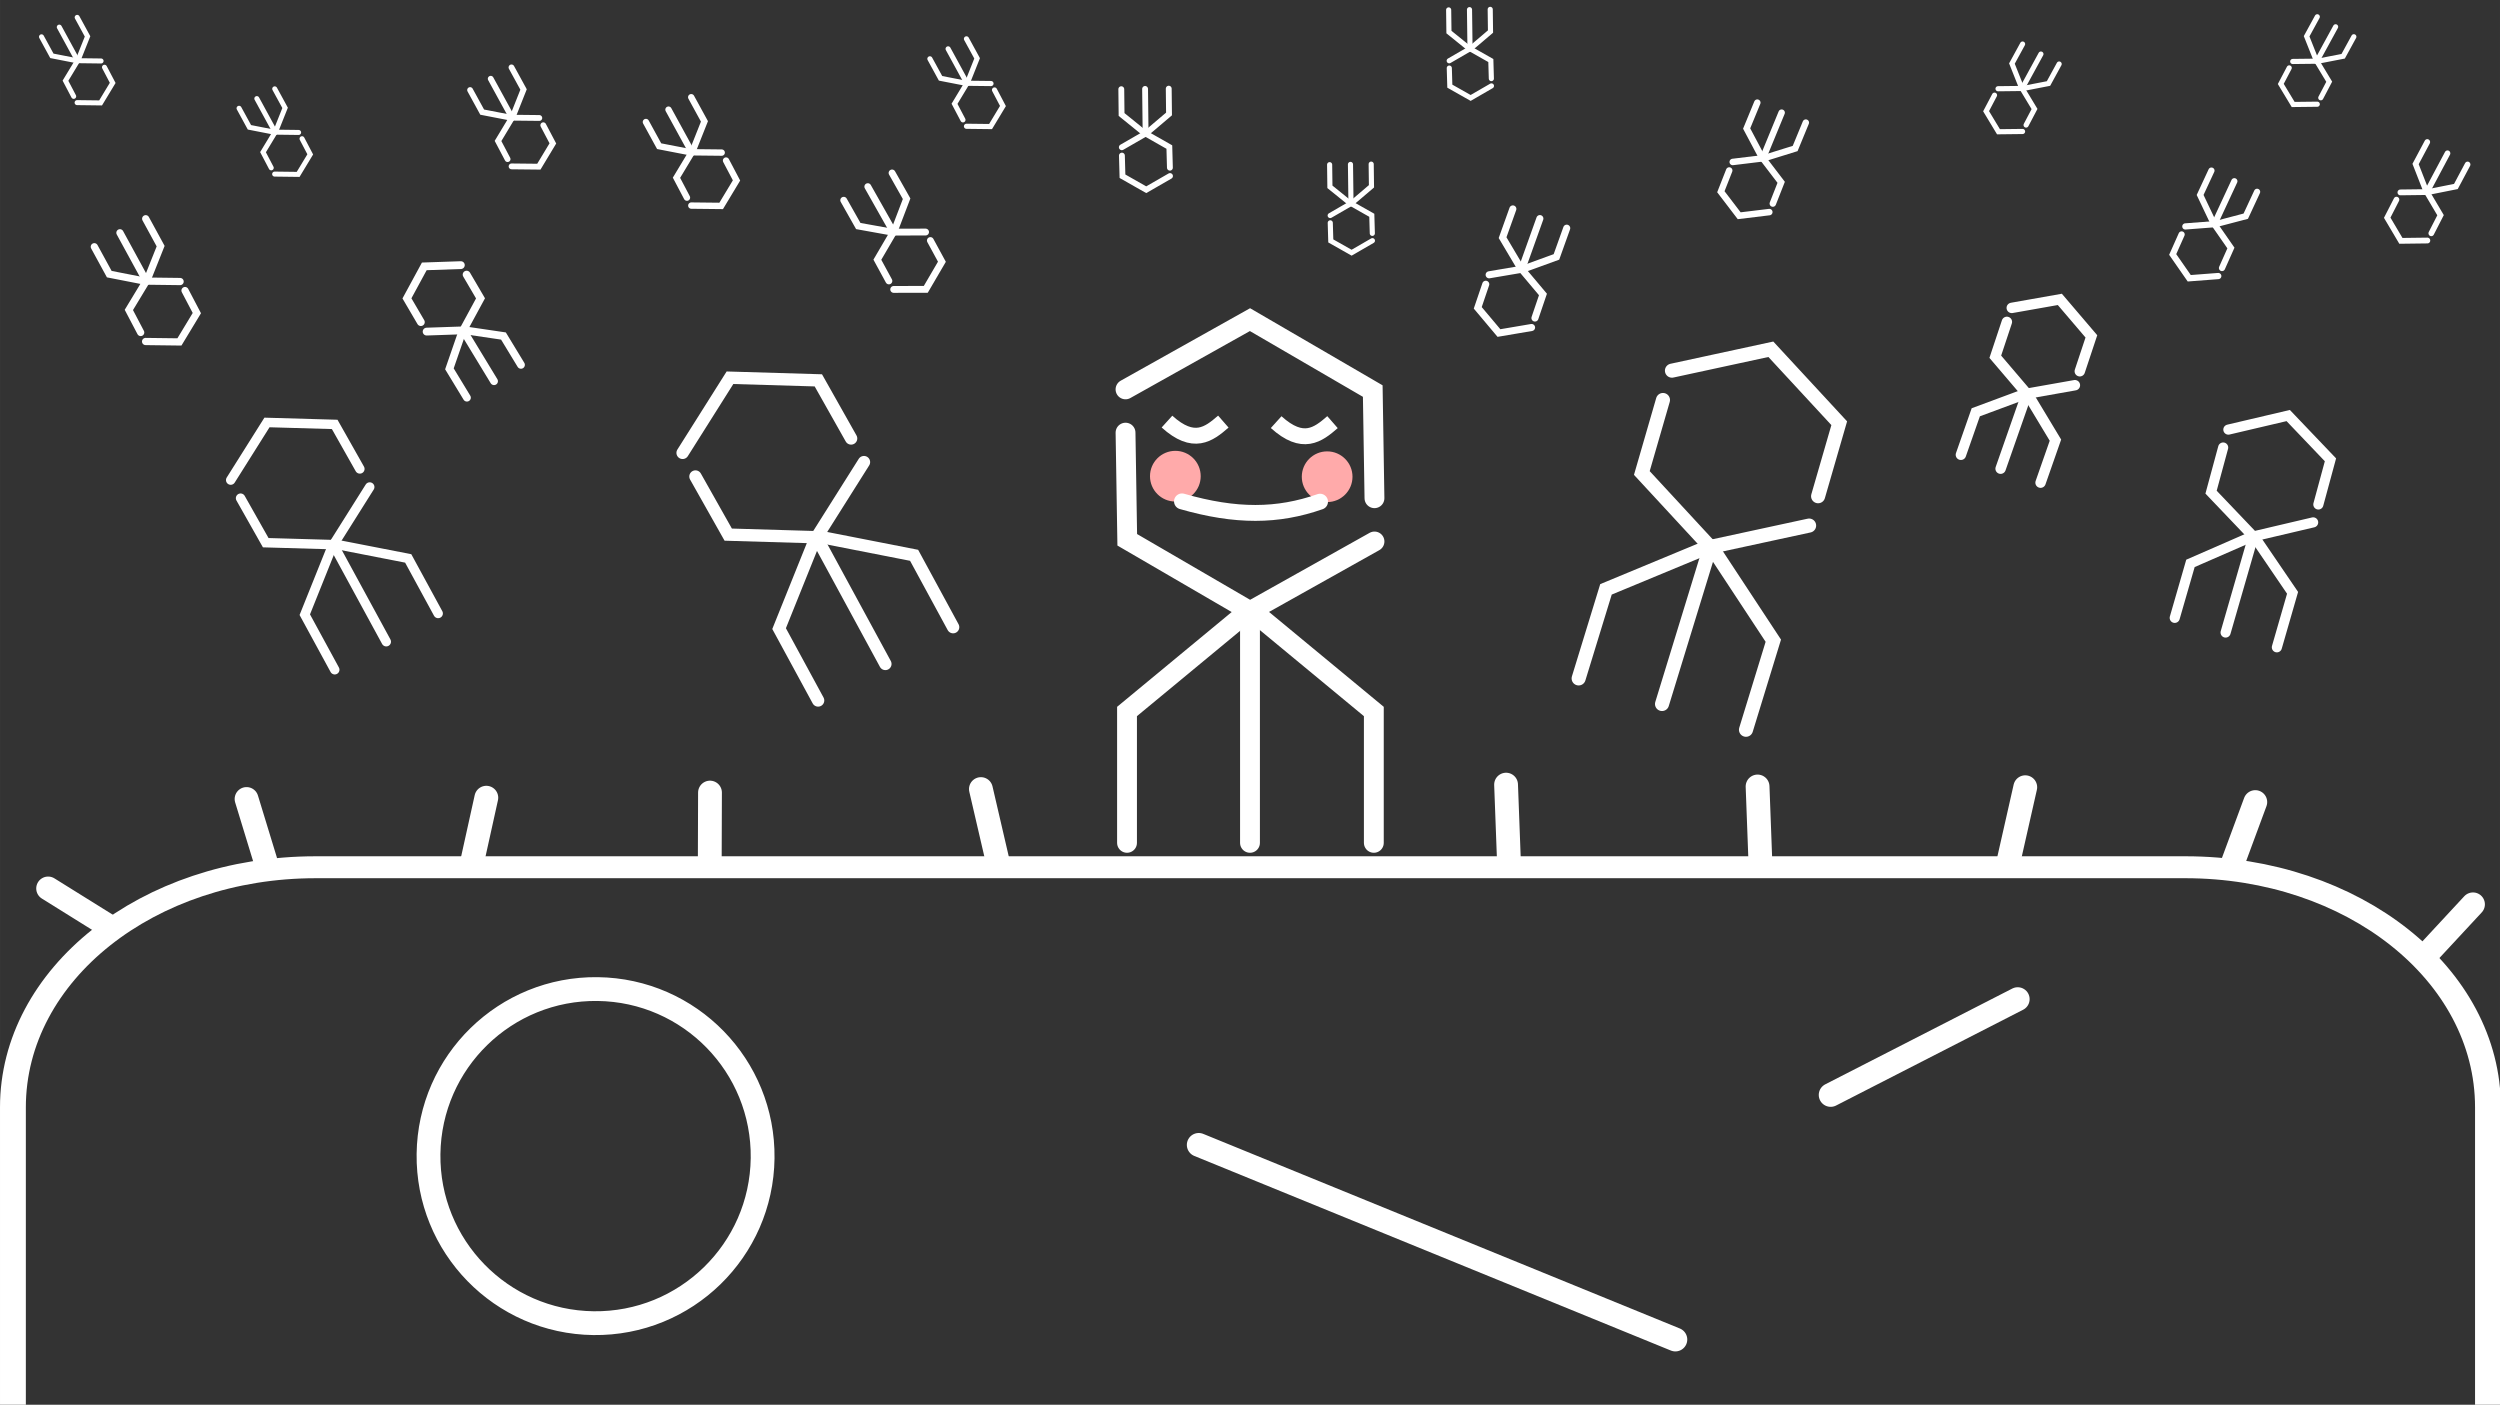 <?xml version="1.0" encoding="UTF-8" standalone="no"?>

<svg
   width="420"
   height="236"
   viewBox="0 0 111.125 62.442"
   version="1.1"
   id="svg5"
   xmlns:xlink="http://www.w3.org/1999/xlink"
   xmlns="http://www.w3.org/2000/svg"
   xmlns:svg="http://www.w3.org/2000/svg">
  <rect x="0" y="0" width="111.125" height="62.442" fill="#333333" stroke="none"/>
  <defs
     id="defs2">
    <linearGradient
       id="linearGradient2640">
      <stop
         style="stop-color:#151b23;stop-opacity:0.9"
         offset="0"
         id="stop2636" />
      <stop
         style="stop-color:#151b23;stop-opacity:0"
         offset="1"
         id="stop2638" />
    </linearGradient>
    <clipPath
       clipPathUnits="userSpaceOnUse"
       id="clipPath25958">
      <rect
         style="fill:#000000;fill-opacity:1;stroke:none;stroke-width:1.764;stroke-linecap:round;stroke-linejoin:round;stroke-miterlimit:4;stroke-dasharray:none;stroke-opacity:1"
         id="rect25960"
         width="111.125"
         height="29.573"
         x="0"
         y="32.869"
         rx="0"
         ry="0" />
    </clipPath>
    <linearGradient
       xlink:href="#linearGradient2640"
       id="linearGradient2642"
       x1="51.973"
       y1="-53.443"
       x2="51.973"
       y2="-15.986"
       gradientUnits="userSpaceOnUse"
       gradientTransform="matrix(0.934,0,0,0.844,5.901,45.433)" />
    <clipPath
       clipPathUnits="userSpaceOnUse"
       id="clipPath1431">
      <ellipse
         style="display:none;fill:#151b23;fill-opacity:1;stroke:none;stroke-width:1.07;stroke-linecap:round;stroke-miterlimit:4;stroke-dasharray:none;stroke-opacity:1"
         id="circle1433"
         cx="40.585"
         cy="49.245"
         transform="matrix(1,0.015,-0.011,1,0,0)"
         rx="7.398"
         ry="8.699" />
    </clipPath>
    <clipPath
       clipPathUnits="userSpaceOnUse"
       id="clipPath2307">
      <ellipse
         style="display:none;fill:#ff2a2a;fill-opacity:1;stroke:none;stroke-width:1.07;stroke-linecap:round;stroke-miterlimit:4;stroke-dasharray:none;stroke-opacity:1"
         id="circle2309"
         cx="28.291"
         cy="49.303"
         transform="matrix(1,0.015,-0.011,1,0,0)"
         rx="7.138"
         ry="8.393"
         d="m 35.43,49.303 a 7.138,8.393 0 0 1 -7.138,8.393 7.138,8.393 0 0 1 -7.138,-8.393 7.138,8.393 0 0 1 7.138,-8.393 7.138,8.393 0 0 1 7.138,8.393 z" />
    </clipPath>
    <clipPath
       clipPathUnits="userSpaceOnUse"
       id="clipath_lpe_path-effect2639">
      <ellipse
         style="display:block;fill:#ff2a2a;fill-opacity:1;stroke:none;stroke-width:1.07;stroke-linecap:round;stroke-miterlimit:4;stroke-dasharray:none;stroke-opacity:1"
         id="ellipse2641"
         cx="28.291"
         cy="49.303"
         transform="matrix(1,0.015,-0.011,1,0,0)"
         rx="7.138"
         ry="8.393" />
    </clipPath>
  </defs>
  <path
     style="fill:none;stroke:#ffffff;stroke-width:1.058;stroke-linecap:round;stroke-linejoin:miter;stroke-miterlimit:4;stroke-dasharray:none;stroke-opacity:1"
     d="m 10.959,35.515 0.836,2.737"
     id="path4286" />
  <circle
     style="fill:none;fill-opacity:1;stroke:#ffffff;stroke-width:1.058;stroke-linecap:round;stroke-miterlimit:4;stroke-dasharray:none;stroke-opacity:1"
     id="circle6645"
     cx="27.122"
     cy="51.05"
     transform="rotate(0.726)"
     r="7.426" />
  <path
     style="fill:none;stroke:#ffffff;stroke-width:1.058;stroke-linecap:round;stroke-linejoin:miter;stroke-miterlimit:4;stroke-dasharray:none;stroke-opacity:1"
     d="m 53.284,50.891 21.186,8.651"
     id="path11306" />
  <path
     style="fill:none;stroke:#ffffff;stroke-width:1.058;stroke-linecap:round;stroke-linejoin:miter;stroke-miterlimit:4;stroke-dasharray:none;stroke-opacity:1"
     d="m 81.373,48.67 8.315,-4.258"
     id="path11421" />
  <path
     style="fill:none;stroke:#ffffff;stroke-width:1.058;stroke-linecap:round;stroke-linejoin:miter;stroke-miterlimit:4;stroke-dasharray:none;stroke-opacity:1"
     d="m 21.617,35.458 -0.618,2.795"
     id="path13845" />
  <path
     style="fill:none;stroke:#ffffff;stroke-width:1.058;stroke-linecap:round;stroke-linejoin:miter;stroke-miterlimit:4;stroke-dasharray:none;stroke-opacity:1"
     d="m 2.139,39.492 2.742,1.708"
     id="path13847" />
  <path
     style="fill:none;stroke:#ffffff;stroke-width:1.058;stroke-linecap:round;stroke-linejoin:miter;stroke-miterlimit:4;stroke-dasharray:none;stroke-opacity:1"
     d="m 31.559,35.23 -0.01,3.023"
     id="path13849" />
  <path
     style="fill:none;stroke:#ffffff;stroke-width:1.058;stroke-linecap:round;stroke-linejoin:miter;stroke-miterlimit:4;stroke-dasharray:none;stroke-opacity:1"
     d="m 43.601,35.074 0.738,3.179"
     id="path13851" />
  <path
     style="fill:none;stroke:#ffffff;stroke-width:1.058;stroke-linecap:round;stroke-linejoin:miter;stroke-miterlimit:4;stroke-dasharray:none;stroke-opacity:1"
     d="m 66.945,34.877 0.123,3.296"
     id="path13853" />
  <path
     style="fill:none;stroke:#ffffff;stroke-width:1.058;stroke-linecap:round;stroke-linejoin:miter;stroke-miterlimit:4;stroke-dasharray:none;stroke-opacity:1"
     d="m 78.124,34.959 0.123,3.294"
     id="path13855" />
  <path
     style="fill:none;stroke:#ffffff;stroke-width:1.058;stroke-linecap:round;stroke-linejoin:miter;stroke-miterlimit:4;stroke-dasharray:none;stroke-opacity:1"
     d="m 100.248,35.652 -1.01,2.73"
     id="path13857" />
  <path
     style="fill:none;stroke:#ffffff;stroke-width:1.058;stroke-linecap:round;stroke-linejoin:miter;stroke-miterlimit:4;stroke-dasharray:none;stroke-opacity:1"
     d="m 90.023,34.992 -0.738,3.261"
     id="path13859" />
  <path
     style="fill:none;stroke:#ffffff;stroke-width:1.058;stroke-linecap:round;stroke-linejoin:miter;stroke-miterlimit:4;stroke-dasharray:none;stroke-opacity:1"
     d="m 109.925,40.198 -2.025,2.182"
     id="path13861" />
  <g
     id="g2486">
    <path
       style="mix-blend-mode:normal;fill:none;stroke:#ffffff;stroke-width:0.463;stroke-linecap:round;stroke-linejoin:miter;stroke-miterlimit:4;stroke-dasharray:none;stroke-opacity:1"
       d="m 90.057,17.604 -1.13,3.229"
       id="path3308" />
    <path
       style="mix-blend-mode:normal;fill:none;stroke:#ffffff;stroke-width:0.463;stroke-linecap:round;stroke-linejoin:miter;stroke-miterlimit:4;stroke-dasharray:none;stroke-opacity:1"
       d="m 89.423,13.686 2.137,-0.378 1.402,1.644 -0.515,1.55"
       id="path3310" />
    <path
       style="mix-blend-mode:normal;fill:none;stroke:#ffffff;stroke-width:0.463;stroke-linecap:round;stroke-linejoin:miter;stroke-miterlimit:4;stroke-dasharray:none;stroke-opacity:1"
       d="M 92.229,17.123 90.092,17.501 88.691,15.857 89.206,14.308"
       id="path3312" />
    <path
       style="mix-blend-mode:normal;fill:none;stroke:#ffffff;stroke-width:0.463;stroke-linecap:round;stroke-linejoin:miter;stroke-miterlimit:4;stroke-dasharray:none;stroke-opacity:1"
       d="m 90.116,17.492 1.248,2.073 -0.661,1.889"
       id="path3314" />
    <path
       style="mix-blend-mode:normal;fill:none;stroke:#ffffff;stroke-width:0.463;stroke-linecap:round;stroke-linejoin:miter;stroke-miterlimit:4;stroke-dasharray:none;stroke-opacity:1"
       d="m 90.091,17.484 -2.268,0.842 -0.661,1.889"
       id="path3316" />
<animateTransform attributeName="transform"
          type="scale"
          additive="sum"   
          from="-1 -1"
          to="1 1"
          begin="0s"
          dur="1.5s"
          repeatCount="0"/>
  </g>
  <g
     id="g2474">
    <path
       style="fill:none;stroke:#ffffff;stroke-width:0.45;stroke-linecap:round;stroke-linejoin:miter;stroke-miterlimit:4;stroke-dasharray:none;stroke-opacity:1"
       d="m 100.122,23.977 -1.194,4.139"
       id="path4451" />
    <path
       style="fill:none;stroke:#ffffff;stroke-width:0.45;stroke-linecap:round;stroke-linejoin:miter;stroke-miterlimit:4;stroke-dasharray:none;stroke-opacity:1"
       d="m 99.051,19.096 2.66,-0.625 1.878,1.968 -0.538,1.985"
       id="path4453" />
    <path
       style="fill:none;stroke:#ffffff;stroke-width:0.45;stroke-linecap:round;stroke-linejoin:miter;stroke-miterlimit:4;stroke-dasharray:none;stroke-opacity:1"
       d="m 102.82,23.22 -2.66,0.625 -1.878,-1.968 0.538,-1.985"
       id="path4455" />
    <path
       style="fill:none;stroke:#ffffff;stroke-width:0.45;stroke-linecap:round;stroke-linejoin:miter;stroke-miterlimit:4;stroke-dasharray:none;stroke-opacity:1"
       d="m 100.19,23.833 1.715,2.518 -0.698,2.422"
       id="path4457" />
    <path
       style="fill:none;stroke:#ffffff;stroke-width:0.45;stroke-linecap:round;stroke-linejoin:miter;stroke-miterlimit:4;stroke-dasharray:none;stroke-opacity:1"
       d="M 100.158,23.823 97.366,25.042 96.667,27.464"
       id="path4459" />
<animateTransform attributeName="transform"
          type="scale"
          additive="sum"   
          from="-1 -1"
          to="1 1"
          begin="0s"
          dur="2s"
          repeatCount="0"/>
  </g>
  <g
     id="g6259"
     transform="matrix(-0.226,-0.126,0.123,-0.231,115.704,18.476)"
     style="mix-blend-mode:normal;fill:none;stroke:#b4c1cf;stroke-width:0.978;stroke-miterlimit:4;stroke-dasharray:none;stroke-opacity:1">
    <path
       style="fill:none;stroke:#ffffff;stroke-width:0.978;stroke-linecap:round;stroke-linejoin:miter;stroke-miterlimit:4;stroke-dasharray:none;stroke-opacity:1"
       d="m 44.769,18.834 v 7.229"
       id="path6249" />
    <path
       style="fill:none;stroke:#ffffff;stroke-width:0.978;stroke-linecap:round;stroke-linejoin:miter;stroke-miterlimit:4;stroke-dasharray:none;stroke-opacity:1"
       d="m 40.771,11.462 3.998,-2.245 3.943,2.3 0.055,3.45"
       id="path6251" />
    <path
       style="fill:none;stroke:#ffffff;stroke-width:0.978;stroke-linecap:round;stroke-linejoin:miter;stroke-miterlimit:4;stroke-dasharray:none;stroke-opacity:1"
       d="m 48.767,16.359 -3.998,2.245 -3.943,-2.3 -0.055,-3.45"
       id="path6253" />
    <path
       style="fill:none;stroke:#ffffff;stroke-width:0.978;stroke-linecap:round;stroke-linejoin:miter;stroke-miterlimit:4;stroke-dasharray:none;stroke-opacity:1"
       d="m 44.81,18.57 3.936,3.263 v 4.23"
       id="path6255" />
    <path
       style="fill:none;stroke:#ffffff;stroke-width:0.978;stroke-linecap:round;stroke-linejoin:miter;stroke-miterlimit:4;stroke-dasharray:none;stroke-opacity:1"
       d="m 44.754,18.57 -3.936,3.263 v 4.23"
       id="path6257" />
<animateTransform attributeName="transform"
          type="scale"
          additive="sum"   
          from="-1 -1"
          to="1 1"
          begin="0s"
          dur="1s"
          repeatCount="0"/>
  </g>
  <g
     id="g40963"
     transform="matrix(-0.302,-0.108,0.108,-0.302,79.153,22.422)"
     style="fill:none;stroke:#b4c1cf;stroke-width:0.978;stroke-miterlimit:4;stroke-dasharray:none;stroke-opacity:1">
    <path
       style="fill:none;stroke:#ffffff;stroke-width:0.978;stroke-linecap:round;stroke-linejoin:miter;stroke-miterlimit:4;stroke-dasharray:none;stroke-opacity:1"
       d="m 44.769,18.834 v 7.229"
       id="path40953" />
    <path
       style="fill:none;stroke:#ffffff;stroke-width:0.978;stroke-linecap:round;stroke-linejoin:miter;stroke-miterlimit:4;stroke-dasharray:none;stroke-opacity:1"
       d="m 40.771,11.462 3.998,-2.245 3.943,2.3 0.055,3.45"
       id="path40955" />
    <path
       style="fill:none;stroke:#ffffff;stroke-width:0.978;stroke-linecap:round;stroke-linejoin:miter;stroke-miterlimit:4;stroke-dasharray:none;stroke-opacity:1"
       d="m 48.767,16.359 -3.998,2.245 -3.943,-2.3 -0.055,-3.45"
       id="path40957" />
    <path
       style="fill:none;stroke:#ffffff;stroke-width:0.978;stroke-linecap:round;stroke-linejoin:miter;stroke-miterlimit:4;stroke-dasharray:none;stroke-opacity:1"
       d="m 44.81,18.57 3.936,3.263 v 4.23"
       id="path40959" />
    <path
       style="fill:none;stroke:#ffffff;stroke-width:0.978;stroke-linecap:round;stroke-linejoin:miter;stroke-miterlimit:4;stroke-dasharray:none;stroke-opacity:1"
       d="m 44.754,18.57 -3.936,3.263 v 4.23"
       id="path40961" />
<animateTransform attributeName="transform"
          type="scale"
          additive="sum"   
          from="-1 -1"
          to="1 1"
          begin="0s"
          dur="1s"
          repeatCount="0"/>
  </g>
  <g
     id="g24542"
     transform="matrix(-0.205,-0.112,0.112,-0.205,110.077,11.548)"
     style="fill:none;stroke:#b4c1cf;stroke-width:0.978;stroke-miterlimit:4;stroke-dasharray:none;stroke-opacity:1">
    <path
       style="fill:none;stroke:#ffffff;stroke-width:0.978;stroke-linecap:round;stroke-linejoin:miter;stroke-miterlimit:4;stroke-dasharray:none;stroke-opacity:1"
       d="m 44.769,18.834 v 7.229"
       id="path24532" />
    <path
       style="fill:none;stroke:#ffffff;stroke-width:0.978;stroke-linecap:round;stroke-linejoin:miter;stroke-miterlimit:4;stroke-dasharray:none;stroke-opacity:1"
       d="m 40.771,11.462 3.998,-2.245 3.943,2.3 0.055,3.45"
       id="path24534" />
    <path
       style="fill:none;stroke:#ffffff;stroke-width:0.978;stroke-linecap:round;stroke-linejoin:miter;stroke-miterlimit:4;stroke-dasharray:none;stroke-opacity:1"
       d="m 48.767,16.359 -3.998,2.245 -3.943,-2.3 -0.055,-3.45"
       id="path24536" />
    <path
       style="fill:none;stroke:#ffffff;stroke-width:0.978;stroke-linecap:round;stroke-linejoin:miter;stroke-miterlimit:4;stroke-dasharray:none;stroke-opacity:1"
       d="m 44.81,18.57 3.936,3.263 v 4.23"
       id="path24538" />
    <path
       style="fill:none;stroke:#ffffff;stroke-width:0.978;stroke-linecap:round;stroke-linejoin:miter;stroke-miterlimit:4;stroke-dasharray:none;stroke-opacity:1"
       d="m 44.754,18.57 -3.936,3.263 v 4.23"
       id="path24540" />
<animateTransform attributeName="transform"
          type="scale"
          additive="sum"   
          from="-1 -1"
          to="1 1"
          begin="0s"
          dur="1s"
          repeatCount="0"/>
  </g>
  <g
     id="g6271"
     transform="matrix(-0.256,-0.119,0.119,-0.256,107.676,20.056)"
     style="fill:none;stroke:#b4c1cf;stroke-width:0.978;stroke-miterlimit:4;stroke-dasharray:none;stroke-opacity:1">
    <path
       style="fill:none;stroke:#ffffff;stroke-width:0.978;stroke-linecap:round;stroke-linejoin:miter;stroke-miterlimit:4;stroke-dasharray:none;stroke-opacity:1"
       d="m 44.769,18.834 v 7.229"
       id="path6261" />
    <path
       style="fill:none;stroke:#ffffff;stroke-width:0.978;stroke-linecap:round;stroke-linejoin:miter;stroke-miterlimit:4;stroke-dasharray:none;stroke-opacity:1"
       d="m 40.771,11.462 3.998,-2.245 3.943,2.3 0.055,3.45"
       id="path6263" />
    <path
       style="fill:none;stroke:#ffffff;stroke-width:0.978;stroke-linecap:round;stroke-linejoin:miter;stroke-miterlimit:4;stroke-dasharray:none;stroke-opacity:1"
       d="m 48.767,16.359 -3.998,2.245 -3.943,-2.3 -0.055,-3.45"
       id="path6265" />
    <path
       style="fill:none;stroke:#ffffff;stroke-width:0.978;stroke-linecap:round;stroke-linejoin:miter;stroke-miterlimit:4;stroke-dasharray:none;stroke-opacity:1"
       d="m 44.81,18.57 3.936,3.263 v 4.23"
       id="path6267" />
    <path
       style="fill:none;stroke:#ffffff;stroke-width:0.978;stroke-linecap:round;stroke-linejoin:miter;stroke-miterlimit:4;stroke-dasharray:none;stroke-opacity:1"
       d="m 44.754,18.57 -3.936,3.263 v 4.23"
       id="path6269" />
<animateTransform attributeName="transform"
          type="scale"
          additive="sum"   
          from="-1 -1"
          to="1 1"
          begin="0s"
          dur="1s"
          repeatCount="0"/>
  </g>
  <g
     id="g6309"
     transform="matrix(-0.205,-0.112,0.112,-0.205,96.978,12.76)"
     style="fill:none;stroke:#b4c1cf;stroke-width:0.978;stroke-miterlimit:4;stroke-dasharray:none;stroke-opacity:1">
    <path
       style="fill:none;stroke:#ffffff;stroke-width:0.978;stroke-linecap:round;stroke-linejoin:miter;stroke-miterlimit:4;stroke-dasharray:none;stroke-opacity:1"
       d="m 44.769,18.834 v 7.229"
       id="path6299" />
    <path
       style="fill:none;stroke:#ffffff;stroke-width:0.978;stroke-linecap:round;stroke-linejoin:miter;stroke-miterlimit:4;stroke-dasharray:none;stroke-opacity:1"
       d="m 40.771,11.462 3.998,-2.245 3.943,2.3 0.055,3.45"
       id="path6301" />
    <path
       style="fill:none;stroke:#ffffff;stroke-width:0.978;stroke-linecap:round;stroke-linejoin:miter;stroke-miterlimit:4;stroke-dasharray:none;stroke-opacity:1"
       d="m 48.767,16.359 -3.998,2.245 -3.943,-2.3 -0.055,-3.45"
       id="path6303" />
    <path
       style="fill:none;stroke:#ffffff;stroke-width:0.978;stroke-linecap:round;stroke-linejoin:miter;stroke-miterlimit:4;stroke-dasharray:none;stroke-opacity:1"
       d="m 44.81,18.57 3.936,3.263 v 4.23"
       id="path6305" />
    <path
       style="fill:none;stroke:#ffffff;stroke-width:0.978;stroke-linecap:round;stroke-linejoin:miter;stroke-miterlimit:4;stroke-dasharray:none;stroke-opacity:1"
       d="m 44.754,18.57 -3.936,3.263 v 4.23"
       id="path6307" />
<animateTransform attributeName="transform"
          type="scale"
          additive="sum"   
          from="-1 -1"
          to="1 1"
          begin="0s"
          dur="1s"
          repeatCount="0"/>
  </g>
  <g
     id="g6321"
     transform="matrix(-0.266,0.003,-0.003,-0.266,62.886,10.751)"
     style="fill:none;stroke:#b4c1cf;stroke-width:0.978;stroke-miterlimit:4;stroke-dasharray:none;stroke-opacity:1">
    <path
       style="fill:none;stroke:#ffffff;stroke-width:0.978;stroke-linecap:round;stroke-linejoin:miter;stroke-miterlimit:4;stroke-dasharray:none;stroke-opacity:1"
       d="m 44.769,18.834 v 7.229"
       id="path6311" />
    <path
       style="fill:none;stroke:#ffffff;stroke-width:0.978;stroke-linecap:round;stroke-linejoin:miter;stroke-miterlimit:4;stroke-dasharray:none;stroke-opacity:1"
       d="m 40.771,11.462 3.998,-2.245 3.943,2.3 0.055,3.45"
       id="path6313" />
    <path
       style="fill:none;stroke:#ffffff;stroke-width:0.978;stroke-linecap:round;stroke-linejoin:miter;stroke-miterlimit:4;stroke-dasharray:none;stroke-opacity:1"
       d="m 48.767,16.359 -3.998,2.245 -3.943,-2.3 -0.055,-3.45"
       id="path6315" />
    <path
       style="fill:none;stroke:#ffffff;stroke-width:0.978;stroke-linecap:round;stroke-linejoin:miter;stroke-miterlimit:4;stroke-dasharray:none;stroke-opacity:1"
       d="m 44.81,18.57 3.936,3.263 v 4.23"
       id="path6317" />
    <path
       style="fill:none;stroke:#ffffff;stroke-width:0.978;stroke-linecap:round;stroke-linejoin:miter;stroke-miterlimit:4;stroke-dasharray:none;stroke-opacity:1"
       d="m 44.754,18.57 -3.936,3.263 v 4.23"
       id="path6319" />
<animateTransform attributeName="transform"
          type="scale"
          additive="sum"   
          from="-1 -1"
          to="1 1"
          begin="0s"
          dur="1s"
          repeatCount="0"/>
  </g>
  <g
     id="g6473"
     transform="matrix(-0.233,0.003,-0.003,-0.233,70.538,13.246)"
     style="fill:none;stroke:#b4c1cf;stroke-width:0.978;stroke-miterlimit:4;stroke-dasharray:none;stroke-opacity:1">
    <path
       style="fill:none;stroke:#ffffff;stroke-width:0.978;stroke-linecap:round;stroke-linejoin:miter;stroke-miterlimit:4;stroke-dasharray:none;stroke-opacity:1"
       d="m 44.769,18.834 v 7.229"
       id="path6463" />
    <path
       style="fill:none;stroke:#ffffff;stroke-width:0.978;stroke-linecap:round;stroke-linejoin:miter;stroke-miterlimit:4;stroke-dasharray:none;stroke-opacity:1"
       d="m 40.771,11.462 3.998,-2.245 3.943,2.3 0.055,3.45"
       id="path6465" />
    <path
       style="fill:none;stroke:#ffffff;stroke-width:0.978;stroke-linecap:round;stroke-linejoin:miter;stroke-miterlimit:4;stroke-dasharray:none;stroke-opacity:1"
       d="m 48.767,16.359 -3.998,2.245 -3.943,-2.3 -0.055,-3.45"
       id="path6467" />
    <path
       style="fill:none;stroke:#ffffff;stroke-width:0.978;stroke-linecap:round;stroke-linejoin:miter;stroke-miterlimit:4;stroke-dasharray:none;stroke-opacity:1"
       d="m 44.81,18.57 3.936,3.263 v 4.23"
       id="path6469" />
    <path
       style="fill:none;stroke:#ffffff;stroke-width:0.978;stroke-linecap:round;stroke-linejoin:miter;stroke-miterlimit:4;stroke-dasharray:none;stroke-opacity:1"
       d="m 44.754,18.57 -3.936,3.263 v 4.23"
       id="path6471" />
<animateTransform attributeName="transform"
          type="scale"
          additive="sum"   
          from="-1 -1"
          to="1 1"
          begin="0s"
          dur="1s"
          repeatCount="0"/>
  </g>
  <g
     id="g41055"
     transform="matrix(-0.272,-0.112,0.112,-0.272,88.452,17.111)"
     style="fill:none;stroke:#b4c1cf;stroke-width:0.978;stroke-miterlimit:4;stroke-dasharray:none;stroke-opacity:1">
    <path
       style="fill:none;stroke:#ffffff;stroke-width:0.978;stroke-linecap:round;stroke-linejoin:miter;stroke-miterlimit:4;stroke-dasharray:none;stroke-opacity:1"
       d="m 44.769,18.834 v 7.229"
       id="path41045" />
    <path
       style="fill:none;stroke:#ffffff;stroke-width:0.978;stroke-linecap:round;stroke-linejoin:miter;stroke-miterlimit:4;stroke-dasharray:none;stroke-opacity:1"
       d="m 40.771,11.462 3.998,-2.245 3.943,2.3 0.055,3.45"
       id="path41047" />
    <path
       style="fill:none;stroke:#ffffff;stroke-width:0.978;stroke-linecap:round;stroke-linejoin:miter;stroke-miterlimit:4;stroke-dasharray:none;stroke-opacity:1"
       d="m 48.767,16.359 -3.998,2.245 -3.943,-2.3 -0.055,-3.45"
       id="path41049" />
    <path
       style="fill:none;stroke:#ffffff;stroke-width:0.978;stroke-linecap:round;stroke-linejoin:miter;stroke-miterlimit:4;stroke-dasharray:none;stroke-opacity:1"
       d="m 44.81,18.57 3.936,3.263 v 4.23"
       id="path41051" />
    <path
       style="fill:none;stroke:#ffffff;stroke-width:0.978;stroke-linecap:round;stroke-linejoin:miter;stroke-miterlimit:4;stroke-dasharray:none;stroke-opacity:1"
       d="m 44.754,18.57 -3.936,3.263 v 4.23"
       id="path41053" />
<animateTransform attributeName="transform"
          type="scale"
          additive="sum"   
          from="-1 -1"
          to="1 1"
          begin="0s"
          dur="1s"
          repeatCount="0"/>
  </g>
  <g
     id="g24554"
     transform="matrix(0.2,-0.109,-0.109,-0.2,-3.478,11.298)"
     style="stroke:#b4c1cf;stroke-width:0.978;stroke-miterlimit:4;stroke-dasharray:none;stroke-opacity:1">
    <path
       style="fill:none;stroke:#ffffff;stroke-width:0.978;stroke-linecap:round;stroke-linejoin:miter;stroke-miterlimit:4;stroke-dasharray:none;stroke-opacity:1"
       d="m 44.769,18.834 v 7.229"
       id="path24544" />
    <path
       style="fill:none;stroke:#ffffff;stroke-width:0.978;stroke-linecap:round;stroke-linejoin:miter;stroke-miterlimit:4;stroke-dasharray:none;stroke-opacity:1"
       d="m 40.771,11.462 3.998,-2.245 3.943,2.3 0.055,3.45"
       id="path24546" />
    <path
       style="fill:none;stroke:#ffffff;stroke-width:0.978;stroke-linecap:round;stroke-linejoin:miter;stroke-miterlimit:4;stroke-dasharray:none;stroke-opacity:1"
       d="m 48.767,16.359 -3.998,2.245 -3.943,-2.3 -0.055,-3.45"
       id="path24548" />
    <path
       style="fill:none;stroke:#ffffff;stroke-width:0.978;stroke-linecap:round;stroke-linejoin:miter;stroke-miterlimit:4;stroke-dasharray:none;stroke-opacity:1"
       d="m 44.81,18.57 3.936,3.263 v 4.23"
       id="path24550" />
    <path
       style="fill:none;stroke:#ffffff;stroke-width:0.978;stroke-linecap:round;stroke-linejoin:miter;stroke-miterlimit:4;stroke-dasharray:none;stroke-opacity:1"
       d="m 44.754,18.57 -3.936,3.263 v 4.23"
       id="path24552" />
<animateTransform attributeName="transform"
          type="scale"
          additive="sum"   
          from="-1 -1"
          to="1 1"
          begin="0s"
          dur="1s"
          repeatCount="0"/>
  </g>
  <g
     id="g6131"
     transform="matrix(0.288,-0.157,-0.157,-0.288,-3.471,24.882)"
     style="mix-blend-mode:normal;stroke:#b4c1cf;stroke-width:0.978;stroke-miterlimit:4;stroke-dasharray:none;stroke-opacity:1">
    <path
       style="fill:none;stroke:#ffffff;stroke-width:0.978;stroke-linecap:round;stroke-linejoin:miter;stroke-miterlimit:4;stroke-dasharray:none;stroke-opacity:1"
       d="m 44.769,18.834 v 7.229"
       id="path6121" />
    <path
       style="fill:none;stroke:#ffffff;stroke-width:0.978;stroke-linecap:round;stroke-linejoin:miter;stroke-miterlimit:4;stroke-dasharray:none;stroke-opacity:1"
       d="m 40.771,11.462 3.998,-2.245 3.943,2.3 0.055,3.45"
       id="path6123" />
    <path
       style="fill:none;stroke:#ffffff;stroke-width:0.978;stroke-linecap:round;stroke-linejoin:miter;stroke-miterlimit:4;stroke-dasharray:none;stroke-opacity:1"
       d="m 48.767,16.359 -3.998,2.245 -3.943,-2.3 -0.055,-3.45"
       id="path6125" />
    <path
       style="fill:none;stroke:#ffffff;stroke-width:0.978;stroke-linecap:round;stroke-linejoin:miter;stroke-miterlimit:4;stroke-dasharray:none;stroke-opacity:1"
       d="m 44.81,18.57 3.936,3.263 v 4.23"
       id="path6127" />
    <path
       style="fill:none;stroke:#ffffff;stroke-width:0.978;stroke-linecap:round;stroke-linejoin:miter;stroke-miterlimit:4;stroke-dasharray:none;stroke-opacity:1"
       d="m 44.754,18.57 -3.936,3.263 v 4.23"
       id="path6129" />
<animateTransform attributeName="transform"
          type="scale"
          additive="sum"   
          from="-1 -1"
          to="1 1"
          begin="0s"
          dur="1s"
          repeatCount="0"/>
  </g>
  <g
     id="g6143"
     transform="matrix(0.232,-0.127,-0.127,-0.232,14.736,15.233)"
     style="stroke:#b4c1cf;stroke-width:0.978;stroke-miterlimit:4;stroke-dasharray:none;stroke-opacity:1">
    <path
       style="fill:none;stroke:#ffffff;stroke-width:0.978;stroke-linecap:round;stroke-linejoin:miter;stroke-miterlimit:4;stroke-dasharray:none;stroke-opacity:1"
       d="m 44.769,18.834 v 7.229"
       id="path6133" />
    <path
       style="fill:none;stroke:#ffffff;stroke-width:0.978;stroke-linecap:round;stroke-linejoin:miter;stroke-miterlimit:4;stroke-dasharray:none;stroke-opacity:1"
       d="m 40.771,11.462 3.998,-2.245 3.943,2.3 0.055,3.45"
       id="path6135" />
    <path
       style="fill:none;stroke:#ffffff;stroke-width:0.978;stroke-linecap:round;stroke-linejoin:miter;stroke-miterlimit:4;stroke-dasharray:none;stroke-opacity:1"
       d="m 48.767,16.359 -3.998,2.245 -3.943,-2.3 -0.055,-3.45"
       id="path6137" />
    <path
       style="fill:none;stroke:#ffffff;stroke-width:0.978;stroke-linecap:round;stroke-linejoin:miter;stroke-miterlimit:4;stroke-dasharray:none;stroke-opacity:1"
       d="m 44.81,18.57 3.936,3.263 v 4.23"
       id="path6139" />
    <path
       style="fill:none;stroke:#ffffff;stroke-width:0.978;stroke-linecap:round;stroke-linejoin:miter;stroke-miterlimit:4;stroke-dasharray:none;stroke-opacity:1"
       d="m 44.754,18.57 -3.936,3.263 v 4.23"
       id="path6141" />
<animateTransform attributeName="transform"
          type="scale"
          additive="sum"   
          from="-1 -1"
          to="1 1"
          begin="0s"
          dur="1s"
          repeatCount="0"/>
  </g>
  <g
     id="g6155"
     transform="matrix(0.271,-0.153,-0.153,-0.271,30.429,22.209)"
     style="mix-blend-mode:normal;stroke:#b4c1cf;stroke-width:0.978;stroke-miterlimit:4;stroke-dasharray:none;stroke-opacity:1">
    <path
       style="fill:none;stroke:#ffffff;stroke-width:0.978;stroke-linecap:round;stroke-linejoin:miter;stroke-miterlimit:4;stroke-dasharray:none;stroke-opacity:1"
       d="m 44.769,18.834 v 7.229"
       id="path6145" />
    <path
       style="fill:none;stroke:#ffffff;stroke-width:0.978;stroke-linecap:round;stroke-linejoin:miter;stroke-miterlimit:4;stroke-dasharray:none;stroke-opacity:1"
       d="m 40.771,11.462 3.998,-2.245 3.943,2.3 0.055,3.45"
       id="path6147" />
    <path
       style="fill:none;stroke:#ffffff;stroke-width:0.978;stroke-linecap:round;stroke-linejoin:miter;stroke-miterlimit:4;stroke-dasharray:none;stroke-opacity:1"
       d="m 48.767,16.359 -3.998,2.245 -3.943,-2.3 -0.055,-3.45"
       id="path6149" />
    <path
       style="fill:none;stroke:#ffffff;stroke-width:0.978;stroke-linecap:round;stroke-linejoin:miter;stroke-miterlimit:4;stroke-dasharray:none;stroke-opacity:1"
       d="m 44.81,18.57 3.936,3.263 v 4.23"
       id="path6151" />
    <path
       style="fill:none;stroke:#ffffff;stroke-width:0.978;stroke-linecap:round;stroke-linejoin:miter;stroke-miterlimit:4;stroke-dasharray:none;stroke-opacity:1"
       d="m 44.754,18.57 -3.936,3.263 v 4.23"
       id="path6153" />
<animateTransform attributeName="transform"
          type="scale"
          additive="sum"   
          from="-1 -1"
          to="1 1"
          begin="0s"
          dur="1s"
          repeatCount="0"/>
  </g>
  <g
     id="g6437"
     transform="matrix(-0.303,0.184,0.184,0.303,30.729,0.81)"
     style="stroke:#b4c1cf;stroke-width:0.978;stroke-miterlimit:4;stroke-dasharray:none;stroke-opacity:1">
    <path
       style="fill:none;stroke:#ffffff;stroke-width:0.978;stroke-linecap:round;stroke-linejoin:miter;stroke-miterlimit:4;stroke-dasharray:none;stroke-opacity:1"
       d="m 44.769,18.834 v 7.229"
       id="path6427" />
    <path
       style="fill:none;stroke:#ffffff;stroke-width:0.978;stroke-linecap:round;stroke-linejoin:miter;stroke-miterlimit:4;stroke-dasharray:none;stroke-opacity:1"
       d="m 40.771,11.462 3.998,-2.245 3.943,2.3 0.055,3.45"
       id="path6429" />
    <path
       style="fill:none;stroke:#ffffff;stroke-width:0.978;stroke-linecap:round;stroke-linejoin:miter;stroke-miterlimit:4;stroke-dasharray:none;stroke-opacity:1"
       d="m 48.767,16.359 -3.998,2.245 -3.943,-2.3 -0.055,-3.45"
       id="path6431" />
    <path
       style="fill:none;stroke:#ffffff;stroke-width:0.978;stroke-linecap:round;stroke-linejoin:miter;stroke-miterlimit:4;stroke-dasharray:none;stroke-opacity:1"
       d="m 44.81,18.57 3.936,3.263 v 4.23"
       id="path6433" />
    <path
       style="fill:none;stroke:#ffffff;stroke-width:0.978;stroke-linecap:round;stroke-linejoin:miter;stroke-miterlimit:4;stroke-dasharray:none;stroke-opacity:1"
       d="m 44.754,18.57 -3.936,3.263 v 4.23"
       id="path6435" />
<animateTransform attributeName="transform"
          type="scale"
          additive="sum"   
          from="-1 -1"
          to="1 1"
          begin="0s"
          dur="1s"
          repeatCount="0"/>
  </g>
  <g
     id="g17295"
     transform="matrix(0.254,-0.139,-0.139,-0.254,21.966,17.717)"
     style="fill:none;stroke:#b4c1cf;stroke-width:0.978;stroke-miterlimit:4;stroke-dasharray:none;stroke-opacity:1">
    <path
       style="fill:none;stroke:#ffffff;stroke-width:0.978;stroke-linecap:round;stroke-linejoin:miter;stroke-miterlimit:4;stroke-dasharray:none;stroke-opacity:1"
       d="m 44.769,18.834 v 7.229"
       id="path17285" />
    <path
       style="fill:none;stroke:#ffffff;stroke-width:0.978;stroke-linecap:round;stroke-linejoin:miter;stroke-miterlimit:4;stroke-dasharray:none;stroke-opacity:1"
       d="m 40.771,11.462 3.998,-2.245 3.943,2.3 0.055,3.45"
       id="path17287" />
    <path
       style="fill:none;stroke:#ffffff;stroke-width:0.978;stroke-linecap:round;stroke-linejoin:miter;stroke-miterlimit:4;stroke-dasharray:none;stroke-opacity:1"
       d="m 48.767,16.359 -3.998,2.245 -3.943,-2.3 -0.055,-3.45"
       id="path17289" />
    <path
       style="fill:none;stroke:#ffffff;stroke-width:0.978;stroke-linecap:round;stroke-linejoin:miter;stroke-miterlimit:4;stroke-dasharray:none;stroke-opacity:1"
       d="m 44.81,18.57 3.936,3.263 v 4.23"
       id="path17291" />
    <path
       style="fill:none;stroke:#ffffff;stroke-width:0.978;stroke-linecap:round;stroke-linejoin:miter;stroke-miterlimit:4;stroke-dasharray:none;stroke-opacity:1"
       d="m 44.754,18.57 -3.936,3.263 v 4.23"
       id="path17293" />
<animateTransform attributeName="transform"
          type="scale"
          additive="sum"   
          from="-1 -1"
          to="1 1"
          begin="0s"
          dur="1s"
          repeatCount="0"/>
  </g>
  <g
     id="g40871"
     transform="matrix(0.205,-0.112,-0.112,-0.205,35.885,12.529)"
     style="fill:none;stroke:#b4c1cf;stroke-width:0.978;stroke-miterlimit:4;stroke-dasharray:none;stroke-opacity:1">
    <path
       style="fill:none;stroke:#ffffff;stroke-width:0.978;stroke-linecap:round;stroke-linejoin:miter;stroke-miterlimit:4;stroke-dasharray:none;stroke-opacity:1"
       d="m 44.769,18.834 v 7.229"
       id="path40861" />
    <path
       style="fill:none;stroke:#ffffff;stroke-width:0.978;stroke-linecap:round;stroke-linejoin:miter;stroke-miterlimit:4;stroke-dasharray:none;stroke-opacity:1"
       d="m 40.771,11.462 3.998,-2.245 3.943,2.3 0.055,3.45"
       id="path40863" />
    <path
       style="fill:none;stroke:#ffffff;stroke-width:0.978;stroke-linecap:round;stroke-linejoin:miter;stroke-miterlimit:4;stroke-dasharray:none;stroke-opacity:1"
       d="m 48.767,16.359 -3.998,2.245 -3.943,-2.3 -0.055,-3.45"
       id="path40865" />
    <path
       style="fill:none;stroke:#ffffff;stroke-width:0.978;stroke-linecap:round;stroke-linejoin:miter;stroke-miterlimit:4;stroke-dasharray:none;stroke-opacity:1"
       d="m 44.81,18.57 3.936,3.263 v 4.23"
       id="path40867" />
    <path
       style="fill:none;stroke:#ffffff;stroke-width:0.978;stroke-linecap:round;stroke-linejoin:miter;stroke-miterlimit:4;stroke-dasharray:none;stroke-opacity:1"
       d="m 44.754,18.57 -3.936,3.263 v 4.23"
       id="path40869" />
<animateTransform attributeName="transform"
          type="scale"
          additive="sum"   
          from="-1 -1"
          to="1 1"
          begin="0s"
          dur="1s"
          repeatCount="0"/>
  </g>
  <g
     id="g2202"
     transform="matrix(0.2,-0.109,-0.109,-0.2,5.303,14.475)"
     style="stroke:#b4c1cf;stroke-width:0.978;stroke-miterlimit:4;stroke-dasharray:none;stroke-opacity:1">
    <path
       style="fill:none;stroke:#ffffff;stroke-width:0.978;stroke-linecap:round;stroke-linejoin:miter;stroke-miterlimit:4;stroke-dasharray:none;stroke-opacity:1"
       d="m 44.769,18.834 v 7.229"
       id="path2192" />
    <path
       style="fill:none;stroke:#ffffff;stroke-width:0.978;stroke-linecap:round;stroke-linejoin:miter;stroke-miterlimit:4;stroke-dasharray:none;stroke-opacity:1"
       d="m 40.771,11.462 3.998,-2.245 3.943,2.3 0.055,3.45"
       id="path2194" />
    <path
       style="fill:none;stroke:#ffffff;stroke-width:0.978;stroke-linecap:round;stroke-linejoin:miter;stroke-miterlimit:4;stroke-dasharray:none;stroke-opacity:1"
       d="m 48.767,16.359 -3.998,2.245 -3.943,-2.3 -0.055,-3.45"
       id="path2196" />
    <path
       style="fill:none;stroke:#ffffff;stroke-width:0.978;stroke-linecap:round;stroke-linejoin:miter;stroke-miterlimit:4;stroke-dasharray:none;stroke-opacity:1"
       d="m 44.81,18.57 3.936,3.263 v 4.23"
       id="path2198" />
    <path
       style="fill:none;stroke:#ffffff;stroke-width:0.978;stroke-linecap:round;stroke-linejoin:miter;stroke-miterlimit:4;stroke-dasharray:none;stroke-opacity:1"
       d="m 44.754,18.57 -3.936,3.263 v 4.23"
       id="path2200" />
<animateTransform attributeName="transform"
          type="scale"
          additive="sum"   
          from="-1 -1"
          to="1 1"
          begin="0s"
          dur="1s"
          repeatCount="0"/>

  </g>
  <g
     id="g2900"
     transform="matrix(-0.233,0.003,-0.003,-0.233,75.829,6.367)"
     style="fill:none;stroke:#b4c1cf;stroke-width:0.978;stroke-miterlimit:4;stroke-dasharray:none;stroke-opacity:1">
    <path
       style="fill:none;stroke:#ffffff;stroke-width:0.978;stroke-linecap:round;stroke-linejoin:miter;stroke-miterlimit:4;stroke-dasharray:none;stroke-opacity:1"
       d="m 44.769,18.834 v 7.229"
       id="path2890" />
    <path
       style="fill:none;stroke:#ffffff;stroke-width:0.978;stroke-linecap:round;stroke-linejoin:miter;stroke-miterlimit:4;stroke-dasharray:none;stroke-opacity:1"
       d="m 40.771,11.462 3.998,-2.245 3.943,2.3 0.055,3.45"
       id="path2892" />
    <path
       style="fill:none;stroke:#ffffff;stroke-width:0.978;stroke-linecap:round;stroke-linejoin:miter;stroke-miterlimit:4;stroke-dasharray:none;stroke-opacity:1"
       d="m 48.767,16.359 -3.998,2.245 -3.943,-2.3 -0.055,-3.45"
       id="path2894" />
    <path
       style="fill:none;stroke:#ffffff;stroke-width:0.978;stroke-linecap:round;stroke-linejoin:miter;stroke-miterlimit:4;stroke-dasharray:none;stroke-opacity:1"
       d="m 44.81,18.57 3.936,3.263 v 4.23"
       id="path2896" />
    <path
       style="fill:none;stroke:#ffffff;stroke-width:0.978;stroke-linecap:round;stroke-linejoin:miter;stroke-miterlimit:4;stroke-dasharray:none;stroke-opacity:1"
       d="m 44.754,18.57 -3.936,3.263 v 4.23"
       id="path2898" />
<animateTransform attributeName="transform"
          type="scale"
          additive="sum"   
          from="-1 -1"
          to="1 1"
          begin="0s"
          dur="1s"
          repeatCount="0"/>
  </g>
  <g
     id="g2456"
     transform="translate(0,0.397)">
    <g
       id="g1133"
       transform="matrix(1.127,0,0,1.127,-0.941,-24.559)"
       style="fill:#ffaaaa;fill-opacity:1;stroke-width:1.165">
      <circle
         style="fill:#ffaaaa;fill-opacity:1;stroke:none;stroke-width:0.699;stroke-linecap:round;stroke-linejoin:round;stroke-miterlimit:4;stroke-dasharray:1.398, 1.398;stroke-dashoffset:0;stroke-opacity:1"
         id="path56014"
         cx="47.192"
         cy="40.221"
         r="1" />
      <circle
         style="fill:#ffaaaa;fill-opacity:1;stroke:none;stroke-width:0.699;stroke-linecap:round;stroke-linejoin:round;stroke-miterlimit:4;stroke-dasharray:1.398, 1.398;stroke-dashoffset:0;stroke-opacity:1"
         id="circle59923"
         cx="53.179"
         cy="40.242"
         r="1" />
    </g>
    <g
       id="g2166">
      <path
         style="fill:none;stroke:#ffffff;stroke-width:0.882;stroke-linecap:round;stroke-linejoin:miter;stroke-miterlimit:4;stroke-dasharray:none;stroke-opacity:1"
         d="m 55.562,27.088 v 9.98"
         id="path1109" />
      <path
         style="fill:none;stroke:#ffffff;stroke-width:0.882;stroke-linecap:round;stroke-linejoin:miter;stroke-miterlimit:4;stroke-dasharray:none;stroke-opacity:1"
         d="m 50.029,16.911 5.533,-3.1 5.457,3.175 0.076,4.763"
         id="path1105" />
      <path
         style="fill:none;stroke:#ffffff;stroke-width:0.882;stroke-linecap:round;stroke-linejoin:miter;stroke-miterlimit:4;stroke-dasharray:none;stroke-opacity:1"
         d="m 61.096,23.672 -5.533,3.1 -5.457,-3.175 -0.076,-4.763"
         id="path1107" />
      <path
         style="fill:none;stroke:#ffffff;stroke-width:0.882;stroke-linecap:round;stroke-linejoin:miter;stroke-miterlimit:4;stroke-dasharray:none;stroke-opacity:1"
         d="m 55.62,26.724 5.447,4.505 v 5.839"
         id="path1111" />
      <path
         style="fill:none;stroke:#ffffff;stroke-width:0.882;stroke-linecap:round;stroke-linejoin:miter;stroke-miterlimit:4;stroke-dasharray:none;stroke-opacity:1"
         d="m 55.543,26.724 -5.447,4.505 v 5.839"
         id="path1114" />

    </g>
    <path
       style="fill:none;stroke:#ffffff;stroke-width:0.706;stroke-linecap:butt;stroke-linejoin:miter;stroke-miterlimit:4;stroke-dasharray:none;stroke-opacity:1"
       d="m 56.725,18.367 c 1.187,1.072 1.856,0.567 2.505,0"
       id="path15261" />
    <path
       style="fill:none;stroke:#ffffff;stroke-width:0.706;stroke-linecap:butt;stroke-linejoin:miter;stroke-miterlimit:4;stroke-dasharray:none;stroke-opacity:1"
       d="m 51.872,18.343 c 1.187,1.072 1.856,0.567 2.505,0"
       id="path13651" />
    <path
       style="fill:none;stroke:#ffffff;stroke-width:0.706;stroke-linecap:round;stroke-linejoin:miter;stroke-miterlimit:4;stroke-dasharray:none;stroke-opacity:1"
       d="m 52.539,21.89 c 2.409,0.692 4.255,0.671 6.137,0.013"
       id="path11885" />

  </g>
  <path
     id="rect1875"
     clip-path="url(#clipPath25958)"
     style="fill:none;stroke:#ffffff;stroke-width:1.142;stroke-linecap:round;stroke-linejoin:round;stroke-miterlimit:4;stroke-dasharray:none;stroke-opacity:1"
     transform="matrix(1.006,0,0,0.854,-0.313,9.134)"
     d="m 14.255,34.444 h 82.614 c 7.409,0 13.373,5.573 13.373,12.495 v 17.41 c 0,6.922 -5.965,12.495 -13.373,12.495 H 14.255 c -7.409,0 -13.373,-5.573 -13.373,-12.495 V 46.939 c 0,-6.922 5.965,-12.495 13.373,-12.495 z" />
  <g
     id="g2178"
     transform="matrix(0.678,0.208,-0.208,0.678,43.916,-5.396)">
    <path
       style="fill:none;stroke:#ffffff;stroke-width:0.882;stroke-linecap:round;stroke-linejoin:miter;stroke-miterlimit:4;stroke-dasharray:none;stroke-opacity:1"
       d="m 55.562,27.088 v 9.98"
       id="path2168" />
    <path
       style="fill:none;stroke:#ffffff;stroke-width:0.882;stroke-linecap:round;stroke-linejoin:miter;stroke-miterlimit:4;stroke-dasharray:none;stroke-opacity:1"
       d="m 50.029,16.911 5.533,-3.1 5.457,3.175 0.076,4.763"
       id="path2170" />
    <path
       style="fill:none;stroke:#ffffff;stroke-width:0.882;stroke-linecap:round;stroke-linejoin:miter;stroke-miterlimit:4;stroke-dasharray:none;stroke-opacity:1"
       d="m 61.096,23.672 -5.533,3.1 -5.457,-3.175 -0.076,-4.763"
       id="path2172" />
    <path
       style="fill:none;stroke:#ffffff;stroke-width:0.882;stroke-linecap:round;stroke-linejoin:miter;stroke-miterlimit:4;stroke-dasharray:none;stroke-opacity:1"
       d="m 55.62,26.724 5.447,4.505 v 5.839"
       id="path2174" />
    <path
       style="fill:none;stroke:#ffffff;stroke-width:0.882;stroke-linecap:round;stroke-linejoin:miter;stroke-miterlimit:4;stroke-dasharray:none;stroke-opacity:1"
       d="m 55.543,26.724 -5.447,4.505 v 5.839"
       id="path2176" />
       <animateTransform attributeName="transform"
          type="scale"
          additive="sum"   
          from="0 0"
          to="1 1"
          begin="0s"
          dur="1s"
          repeatCount="0"/>
  </g>
  <g
     id="g2350"
     transform="matrix(0.547,-0.297,0.297,0.547,-2.047,25.738)">
    <path
       style="fill:none;stroke:#ffffff;stroke-width:0.882;stroke-linecap:round;stroke-linejoin:miter;stroke-miterlimit:4;stroke-dasharray:none;stroke-opacity:1"
       d="m 55.562,27.088 v 9.98"
       id="path2340" />
    <path
       style="fill:none;stroke:#ffffff;stroke-width:0.882;stroke-linecap:round;stroke-linejoin:miter;stroke-miterlimit:4;stroke-dasharray:none;stroke-opacity:1"
       d="m 50.029,16.911 5.533,-3.1 5.457,3.175 0.076,4.763"
       id="path2342" />
    <path
       style="fill:none;stroke:#ffffff;stroke-width:0.882;stroke-linecap:round;stroke-linejoin:miter;stroke-miterlimit:4;stroke-dasharray:none;stroke-opacity:1"
       d="m 61.096,23.672 -5.533,3.1 -5.457,-3.175 -0.076,-4.763"
       id="path2344" />
    <path
       style="fill:none;stroke:#ffffff;stroke-width:0.882;stroke-linecap:round;stroke-linejoin:miter;stroke-miterlimit:4;stroke-dasharray:none;stroke-opacity:1"
       d="m 55.62,26.724 5.447,4.505 v 5.839"
       id="path2346" />
    <path
       style="fill:none;stroke:#ffffff;stroke-width:0.882;stroke-linecap:round;stroke-linejoin:miter;stroke-miterlimit:4;stroke-dasharray:none;stroke-opacity:1"
       d="m 55.543,26.724 -5.447,4.505 v 5.839"
       id="path2348" />
      <animateTransform attributeName="transform"
          type="scale"
          additive="sum"   
          from="0 0"
          to="1 1"
          begin="0s"
          dur="1s"
          repeatCount="0"/>
  </g>
  <g
     id="g2442"
     transform="matrix(0.419,-0.228,0.228,0.419,-14.563,25.66)">
    <path
       style="fill:none;stroke:#ffffff;stroke-width:0.882;stroke-linecap:round;stroke-linejoin:miter;stroke-miterlimit:4;stroke-dasharray:none;stroke-opacity:1"
       d="m 55.562,27.088 v 9.98"
       id="path2432" />
    <path
       style="fill:none;stroke:#ffffff;stroke-width:0.882;stroke-linecap:round;stroke-linejoin:miter;stroke-miterlimit:4;stroke-dasharray:none;stroke-opacity:1"
       d="m 50.029,16.911 5.533,-3.1 5.457,3.175 0.076,4.763"
       id="path2434" />
    <path
       style="fill:none;stroke:#ffffff;stroke-width:0.882;stroke-linecap:round;stroke-linejoin:miter;stroke-miterlimit:4;stroke-dasharray:none;stroke-opacity:1"
       d="m 61.096,23.672 -5.533,3.1 -5.457,-3.175 -0.076,-4.763"
       id="path2436" />
    <path
       style="fill:none;stroke:#ffffff;stroke-width:0.882;stroke-linecap:round;stroke-linejoin:miter;stroke-miterlimit:4;stroke-dasharray:none;stroke-opacity:1"
       d="m 55.62,26.724 5.447,4.505 v 5.839"
       id="path2438" />
    <path
       style="fill:none;stroke:#ffffff;stroke-width:0.882;stroke-linecap:round;stroke-linejoin:miter;stroke-miterlimit:4;stroke-dasharray:none;stroke-opacity:1"
       d="m 55.543,26.724 -5.447,4.505 v 5.839"
       id="path2440" />
<animateTransform attributeName="transform"
          type="scale"
          additive="sum"   
          from="-1 -1"
          to="1 1"
          begin="0s"
          dur="2s"
          repeatCount="0"/>
  </g>
</svg>